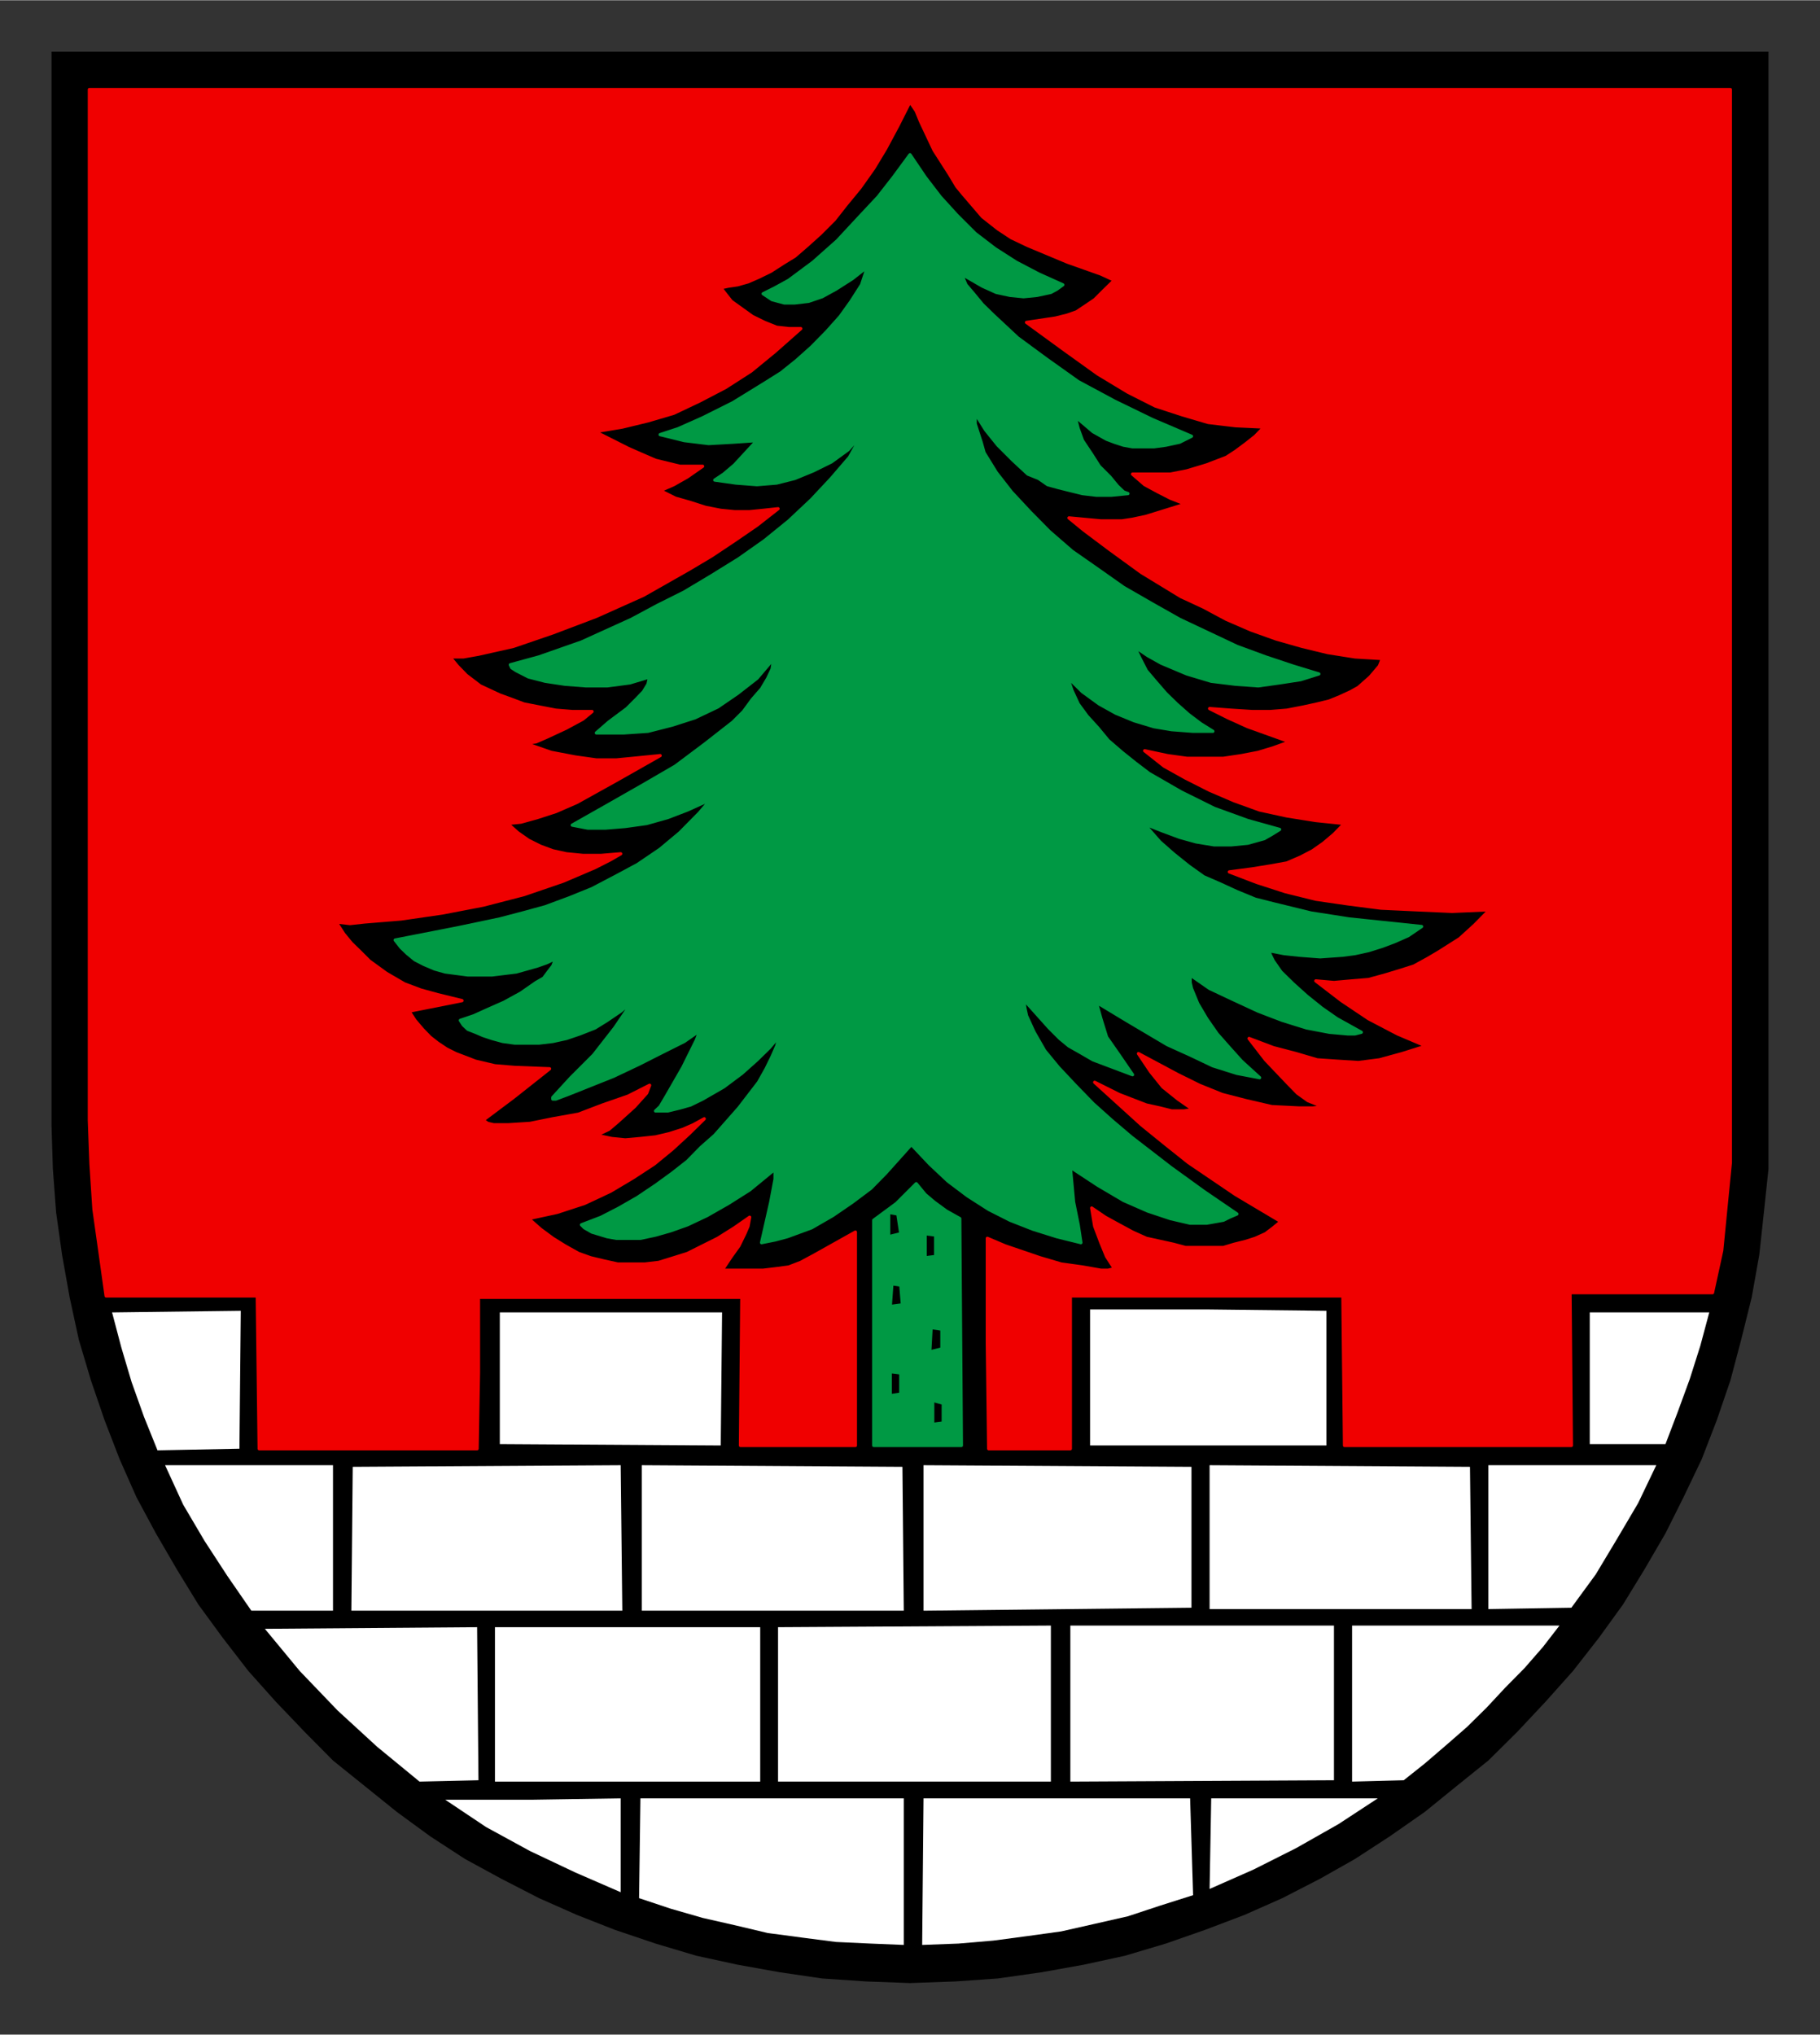 <?xml version="1.0" encoding="UTF-8" standalone="no"?>
<!DOCTYPE svg PUBLIC "-//W3C//DTD SVG 1.0//EN" "http://www.w3.org/TR/2001/REC-SVG-20010904/DTD/svg10.dtd">
<!-- Created with Inkscape (http://www.inkscape.org/) by Marsupilami -->
<svg
   xmlns:svg="http://www.w3.org/2000/svg"
   xmlns="http://www.w3.org/2000/svg"
   version="1.0"
   width="687"
   height="768"
   viewBox="-2.381 -2.381 84.138 94.038"
   id="svg7484">
  <rect x="-2.381" y="-2.381" width="84.138" height="94.038" fill="#333333" stroke="none"/>
  <defs
     id="defs7486">
    <clipPath
       id="clipPath5979">
      <path
         d="M 354.48,310.32 L 418.19,310.32 L 418.19,238.69 L 354.48,238.69 L 354.48,310.32 z"
         id="path5981" />
    </clipPath>
    <clipPath
       id="clipPath5991">
      <path
         d="M 354.48,310.32 L 418.19,310.32 L 418.19,238.69 L 354.48,238.69 L 354.48,310.32 z"
         id="path5993" />
    </clipPath>
  </defs>
  <g
     transform="translate(-335.312,-487.725)"
     id="layer1">
    <g
       transform="matrix(1.25,0,0,1.25,-107.925,189.237)"
       id="g5975">
      <g
         clip-path="url(#clipPath5979)"
         id="g5977">
        <g
           id="g5983">
          <path
             d="M 354.59,238.79 L 418.09,238.79 L 418.09,278.47 L 418.09,278.47 L 418.09,280.1 L 417.92,281.71 L 417.75,283.28 L 417.47,284.85 L 417.08,286.42 L 416.68,287.93 L 416.18,289.39 L 415.62,290.84 L 414.95,292.24 L 414.28,293.58 L 413.5,294.92 L 412.71,296.21 L 411.82,297.44 L 410.86,298.67 L 409.85,299.8 L 408.8,300.92 L 407.73,301.98 L 406.55,302.93 L 405.38,303.88 L 404.09,304.78 L 402.8,305.62 L 401.51,306.35 L 400.11,307.07 L 398.71,307.69 L 397.26,308.24 L 395.8,308.75 L 394.29,309.2 L 392.77,309.53 L 391.21,309.81 L 389.59,310.04 L 388.02,310.15 L 386.34,310.21 L 386.34,310.21 L 384.71,310.15 L 383.09,310.04 L 381.52,309.81 L 379.96,309.53 L 378.44,309.2 L 376.93,308.75 L 375.42,308.24 L 374.02,307.69 L 372.62,307.07 L 371.22,306.35 L 369.88,305.62 L 368.59,304.78 L 367.36,303.88 L 366.18,302.93 L 365,301.98 L 363.95,300.92 L 362.88,299.8 L 361.87,298.67 L 360.92,297.44 L 360.02,296.21 L 359.23,294.92 L 358.45,293.58 L 357.73,292.24 L 357.11,290.84 L 356.55,289.39 L 356.05,287.93 L 355.6,286.42 L 355.26,284.85 L 354.98,283.28 L 354.76,281.71 L 354.64,280.1 L 354.59,278.47 L 354.59,238.79 z"
             id="path5985"
             style="fill:#000000;fill-opacity:1;fill-rule:evenodd;stroke:none" />
        </g>
      </g>
    </g>
    <g
       transform="matrix(1.25,0,0,1.25,-107.925,189.237)"
       id="g5987">
      <g
         clip-path="url(#clipPath5991)"
         id="g5989">
        <path
           d="M 370.33,290.45 L 362.27,290.45 L 362.2,284.8 L 356.61,284.8 L 356.61,284.8 L 356.39,283.23 L 356.16,281.6 L 356.05,279.92 L 355.99,278.3 L 355.99,240.19 L 416.68,240.19 L 416.68,278.3 L 416.68,278.3 L 416.68,279.87 L 416.52,281.49 L 416.36,283.12 L 416.02,284.68 L 410.75,284.68 L 410.75,284.68 L 410.8,290.33 L 402.41,290.33 L 402.41,290.33 L 402.35,284.8 L 392.27,284.8 L 392.27,290.45 L 389.25,290.45 L 389.25,290.45 L 389.2,286.53 L 389.2,282.67 L 389.2,282.67 L 389.86,282.95 L 391.15,283.39 L 391.93,283.62 L 392.72,283.73 L 393.4,283.85 L 393.67,283.85 L 393.9,283.79 L 393.9,283.79 L 393.61,283.34 L 393.4,282.83 L 393.17,282.22 L 393.06,281.55 L 393.06,281.55 L 393.56,281.89 L 394.07,282.17 L 394.57,282.44 L 395.08,282.67 L 395.58,282.78 L 396.08,282.89 L 396.53,283.01 L 397.04,283.01 L 397.48,283.01 L 397.93,283.01 L 398.33,282.89 L 398.77,282.78 L 399.11,282.67 L 399.49,282.5 L 399.78,282.28 L 400.06,282.05 L 400.06,282.05 L 399.22,281.55 L 398.38,281.05 L 397.54,280.48 L 396.64,279.87 L 395.8,279.2 L 394.9,278.47 L 393.17,276.9 L 393.17,276.9 L 394.07,277.35 L 395.08,277.74 L 395.58,277.85 L 396.02,277.96 L 396.47,277.96 L 396.81,277.91 L 396.81,277.91 L 396.25,277.52 L 395.69,277.07 L 395.24,276.51 L 394.79,275.84 L 394.79,275.84 L 396.25,276.62 L 397.04,277.01 L 397.88,277.35 L 398.77,277.58 L 399.72,277.8 L 400.73,277.85 L 401.23,277.85 L 401.74,277.8 L 401.74,277.8 L 401.63,277.8 L 401.46,277.74 L 401.06,277.58 L 400.67,277.3 L 400.28,276.9 L 399.49,276.07 L 398.88,275.28 L 398.88,275.28 L 399.78,275.62 L 400.62,275.84 L 401.4,276.07 L 402.13,276.12 L 402.92,276.17 L 403.7,276.07 L 404.54,275.84 L 405.43,275.56 L 405.43,275.56 L 404.37,275.11 L 403.3,274.55 L 402.3,273.88 L 401.35,273.15 L 401.35,273.15 L 402.02,273.21 L 402.69,273.15 L 403.3,273.1 L 403.92,272.93 L 404.48,272.76 L 404.98,272.6 L 405.49,272.32 L 405.88,272.09 L 406.67,271.59 L 407.23,271.08 L 407.78,270.52 L 407.78,270.52 L 406.39,270.58 L 405.04,270.52 L 403.76,270.46 L 402.52,270.3 L 401.35,270.13 L 400.22,269.85 L 399.17,269.51 L 398.15,269.12 L 398.15,269.12 L 398.99,269.01 L 399.67,268.9 L 400.28,268.79 L 400.79,268.57 L 401.23,268.34 L 401.63,268.06 L 402.02,267.73 L 402.41,267.33 L 402.41,267.33 L 401.35,267.22 L 400.28,267.05 L 399.27,266.83 L 398.33,266.49 L 397.42,266.1 L 396.53,265.65 L 395.74,265.21 L 395.02,264.64 L 395.02,264.64 L 395.86,264.82 L 396.58,264.92 L 397.31,264.92 L 397.93,264.92 L 398.6,264.82 L 399.22,264.7 L 399.78,264.53 L 400.39,264.31 L 400.39,264.31 L 399.61,264.03 L 398.83,263.75 L 398.1,263.42 L 397.42,263.08 L 397.42,263.08 L 398.21,263.14 L 398.99,263.19 L 399.67,263.19 L 400.28,263.14 L 400.9,263.02 L 401.4,262.91 L 401.85,262.8 L 402.24,262.64 L 402.63,262.46 L 402.92,262.3 L 403.36,261.91 L 403.7,261.51 L 403.81,261.23 L 403.81,261.23 L 402.8,261.17 L 401.79,261.01 L 400.84,260.78 L 399.89,260.51 L 398.94,260.17 L 398.04,259.78 L 397.2,259.33 L 396.36,258.94 L 394.9,258.05 L 393.73,257.2 L 392.77,256.48 L 392.22,256.03 L 392.22,256.03 L 393.4,256.14 L 393.79,256.14 L 394.18,256.14 L 394.18,256.14 L 394.57,256.08 L 395.08,255.97 L 396.53,255.52 L 396.53,255.52 L 395.97,255.3 L 395.52,255.07 L 395.02,254.8 L 394.57,254.41 L 394.57,254.41 L 395.36,254.41 L 395.97,254.41 L 396.58,254.29 L 397.31,254.07 L 398.04,253.79 L 398.38,253.57 L 398.77,253.28 L 399.11,253.01 L 399.44,252.67 L 399.44,252.67 L 398.38,252.62 L 397.37,252.5 L 396.42,252.22 L 395.41,251.89 L 394.4,251.38 L 393.29,250.71 L 392.05,249.82 L 390.65,248.8 L 390.65,248.8 L 391.72,248.64 L 392.16,248.53 L 392.5,248.41 L 392.83,248.19 L 393.17,247.96 L 393.5,247.63 L 393.9,247.24 L 393.9,247.24 L 393.4,247.01 L 392.16,246.57 L 390.7,245.96 L 390.09,245.67 L 389.59,245.34 L 389.59,245.34 L 389.02,244.89 L 389.02,244.89 L 388.3,244.05 L 388.3,244.05 L 388.07,243.77 L 388.07,243.77 L 387.8,243.32 L 387.8,243.32 L 387.23,242.43 L 387.23,242.43 L 386.73,241.37 L 386.73,241.37 L 386.57,240.98 L 386.34,240.64 L 386.34,240.64 L 385.89,241.53 L 385.44,242.37 L 385,243.1 L 384.49,243.82 L 383.98,244.44 L 383.54,245 L 383.03,245.51 L 382.53,245.96 L 382.08,246.35 L 381.64,246.62 L 381.19,246.91 L 380.74,247.13 L 380.35,247.3 L 379.96,247.41 L 379.62,247.46 L 379.34,247.52 L 379.34,247.52 L 379.51,247.74 L 379.73,248.02 L 380.12,248.3 L 380.51,248.58 L 380.96,248.8 L 381.41,248.98 L 381.86,249.03 L 382.3,249.03 L 382.3,249.03 L 381.35,249.87 L 380.46,250.6 L 379.51,251.21 L 378.55,251.71 L 377.6,252.16 L 376.65,252.44 L 375.7,252.67 L 374.69,252.84 L 374.69,252.84 L 375.92,253.46 L 376.42,253.68 L 376.93,253.9 L 377.38,254.01 L 377.83,254.12 L 378.28,254.12 L 378.67,254.12 L 378.67,254.12 L 378.11,254.51 L 377.6,254.8 L 377.1,255.02 L 377.1,255.02 L 377.66,255.3 L 378.22,255.46 L 378.78,255.64 L 379.34,255.75 L 379.85,255.8 L 380.41,255.8 L 380.91,255.75 L 381.46,255.69 L 381.46,255.69 L 380.68,256.3 L 379.85,256.87 L 379.01,257.43 L 378.17,257.93 L 376.48,258.89 L 374.74,259.67 L 373.13,260.28 L 371.67,260.78 L 370.38,261.07 L 369.82,261.17 L 369.32,261.17 L 369.32,261.17 L 369.6,261.51 L 369.93,261.85 L 370.44,262.24 L 371.17,262.58 L 371.61,262.74 L 372.06,262.91 L 372.62,263.02 L 373.24,263.14 L 373.85,263.19 L 374.58,263.19 L 374.58,263.19 L 374.24,263.47 L 373.63,263.8 L 372.9,264.14 L 372.51,264.31 L 372.12,264.37 L 372.12,264.37 L 373.07,264.7 L 373.96,264.87 L 374.74,264.98 L 375.48,264.98 L 376.1,264.92 L 376.6,264.87 L 377.1,264.82 L 377.1,264.82 L 375.53,265.71 L 374.02,266.55 L 373.24,266.89 L 372.56,267.11 L 371.95,267.28 L 371.45,267.33 L 371.45,267.33 L 371.83,267.67 L 372.23,267.95 L 372.67,268.17 L 373.13,268.34 L 373.63,268.45 L 374.24,268.51 L 374.92,268.51 L 375.64,268.45 L 375.64,268.45 L 375.26,268.67 L 374.69,268.96 L 373.52,269.46 L 372.06,269.96 L 370.55,270.35 L 369.04,270.64 L 367.52,270.86 L 366.18,270.97 L 365.63,271.03 L 365.11,270.97 L 365.11,270.97 L 365.4,271.42 L 365.68,271.76 L 366.02,272.09 L 366.35,272.42 L 366.97,272.87 L 367.64,273.26 L 368.25,273.49 L 368.87,273.66 L 369.77,273.88 L 369.77,273.88 L 367.81,274.27 L 367.81,274.27 L 368.03,274.61 L 368.31,274.94 L 368.59,275.23 L 368.87,275.45 L 369.2,275.67 L 369.54,275.84 L 370.27,276.12 L 370.99,276.29 L 371.72,276.35 L 373.01,276.4 L 373.01,276.4 L 371.67,277.46 L 370.55,278.3 L 370.55,278.3 L 370.72,278.42 L 370.94,278.47 L 371.5,278.47 L 372.29,278.42 L 373.13,278.25 L 374.08,278.08 L 374.97,277.74 L 375.92,277.41 L 376.71,277.01 L 376.71,277.01 L 376.6,277.3 L 376.15,277.8 L 375.53,278.36 L 375.2,278.64 L 374.74,278.86 L 374.74,278.86 L 375.31,278.98 L 375.81,279.03 L 376.37,278.98 L 376.93,278.92 L 377.44,278.8 L 377.94,278.64 L 378.33,278.47 L 378.73,278.25 L 378.73,278.25 L 378.17,278.8 L 377.55,279.37 L 376.88,279.92 L 376.1,280.43 L 375.26,280.93 L 374.3,281.38 L 373.29,281.71 L 372.23,281.94 L 372.23,281.94 L 372.67,282.33 L 373.13,282.67 L 373.58,282.95 L 374.08,283.23 L 374.53,283.39 L 375.03,283.51 L 375.53,283.62 L 376.04,283.62 L 376.54,283.62 L 377.05,283.56 L 377.6,283.39 L 378.11,283.23 L 378.67,282.95 L 379.23,282.67 L 379.85,282.28 L 380.41,281.89 L 380.41,281.89 L 380.35,282.22 L 380.23,282.5 L 380.01,282.95 L 379.73,283.34 L 379.39,283.85 L 379.39,283.85 L 380.91,283.85 L 381.41,283.79 L 381.86,283.73 L 381.86,283.73 L 382.3,283.56 L 382.82,283.28 L 384.32,282.44 L 384.32,290.33 L 384.32,290.33 L 380.07,290.33 L 380.07,290.33 L 380.12,284.85 L 370.38,284.85 L 370.38,284.85 L 370.38,287.65 L 370.33,290.45 L 370.33,290.45 z"
           id="path5995"
           style="fill:#f00000;fill-opacity:1;fill-rule:evenodd;stroke:#f00000;stroke-width:0.12;stroke-linecap:round;stroke-linejoin:round;stroke-miterlimit:10;stroke-dasharray:none;stroke-opacity:1" />
        <path
           d="M 376.32,307.07 L 376.37,303.38 L 376.37,303.38 L 386.11,303.38 L 386.11,308.8 L 386.11,308.8 L 384.89,308.75 L 383.6,308.69 L 382.36,308.53 L 381.08,308.36 L 379.9,308.08 L 378.67,307.8 L 377.49,307.46 L 376.32,307.07 L 376.32,307.07 z"
           id="path5997"
           style="fill:#ffffff;fill-opacity:1;fill-rule:evenodd;stroke:none" />
        <path
           d="M 386.79,308.8 L 386.84,303.38 L 386.84,303.38 L 396.7,303.38 L 396.81,306.96 L 396.81,306.96 L 395.58,307.35 L 394.4,307.74 L 393.17,308.02 L 391.93,308.3 L 390.7,308.47 L 389.42,308.64 L 388.13,308.75 L 386.79,308.8 L 386.79,308.8 z"
           id="path5999"
           style="fill:#ffffff;fill-opacity:1;fill-rule:evenodd;stroke:none" />
        <path
           d="M 375.64,303.38 L 375.64,303.38 L 375.64,306.85 L 375.64,306.85 L 373.96,306.12 L 372.29,305.33 L 370.66,304.44 L 369.15,303.43 L 369.15,303.43 L 372.4,303.43 L 375.64,303.38 L 375.64,303.38 z"
           id="path6001"
           style="fill:#ffffff;fill-opacity:1;fill-rule:evenodd;stroke:none" />
        <path
           d="M 397.42,306.73 L 397.48,303.38 L 397.48,303.38 L 403.64,303.38 L 403.64,303.38 L 402.19,304.33 L 400.62,305.22 L 399.05,306.01 L 397.42,306.73 L 397.42,306.73 z"
           id="path6003"
           style="fill:#ffffff;fill-opacity:1;fill-rule:evenodd;stroke:none" />
        <path
           d="M 362.48,297.11 L 370.33,297.05 L 370.38,302.71 L 368.2,302.76 L 368.2,302.76 L 366.63,301.47 L 365.17,300.13 L 363.77,298.67 L 362.48,297.11 L 362.48,297.11 z"
           id="path6005"
           style="fill:#ffffff;fill-opacity:1;fill-rule:evenodd;stroke:none" />
        <path
           d="M 370.99,302.76 L 370.99,302.76 L 380.8,302.76 L 380.8,302.76 L 380.8,297.05 L 370.99,297.05 L 370.99,297.05 L 370.99,302.76 L 370.99,302.76 z"
           id="path6007"
           style="fill:#ffffff;fill-opacity:1;fill-rule:evenodd;stroke:none" />
        <path
           d="M 381.46,302.76 L 381.46,302.76 L 391.55,302.76 L 391.55,302.76 L 391.55,296.99 L 381.46,297.05 L 381.46,297.05 L 381.46,302.76 L 381.46,302.76 z"
           id="path6009"
           style="fill:#ffffff;fill-opacity:1;fill-rule:evenodd;stroke:none" />
        <path
           d="M 392.27,302.76 L 402.02,302.71 L 402.02,302.71 L 402.02,296.99 L 392.27,296.99 L 392.27,296.99 L 392.27,302.76 L 392.27,302.76 z"
           id="path6011"
           style="fill:#ffffff;fill-opacity:1;fill-rule:evenodd;stroke:none" />
        <path
           d="M 402.69,302.76 L 402.69,302.76 L 402.69,296.99 L 410.36,296.99 L 410.36,296.99 L 409.75,297.78 L 409.07,298.56 L 408.35,299.29 L 407.67,300.02 L 406.94,300.74 L 406.16,301.42 L 405.38,302.09 L 404.6,302.71 L 402.69,302.76 z"
           id="path6013"
           style="fill:#ffffff;fill-opacity:1;fill-rule:evenodd;stroke:none" />
        <path
           d="M 358.79,291.06 L 365,291.06 L 365,291.06 L 365,296.44 L 361.98,296.44 L 361.98,296.44 L 361.09,295.15 L 360.25,293.86 L 359.46,292.52 L 358.79,291.06 L 358.79,291.06 z"
           id="path6015"
           style="fill:#ffffff;fill-opacity:1;fill-rule:evenodd;stroke:none" />
        <path
           d="M 365.68,296.44 L 375.7,296.44 L 375.7,296.44 L 375.64,291.06 L 375.64,291.06 L 365.73,291.12 L 365.73,291.12 L 365.68,296.44 L 365.68,296.44 z"
           id="path6017"
           style="fill:#ffffff;fill-opacity:1;fill-rule:evenodd;stroke:none" />
        <path
           d="M 376.42,296.44 L 376.42,296.44 L 386.11,296.44 L 386.11,296.44 L 386.06,291.12 L 386.06,291.12 L 376.42,291.06 L 376.42,291.06 L 376.42,296.44 L 376.42,296.44 z"
           id="path6019"
           style="fill:#ffffff;fill-opacity:1;fill-rule:evenodd;stroke:none" />
        <path
           d="M 386.84,296.44 L 386.84,296.44 L 396.75,296.33 L 396.75,296.33 L 396.75,291.12 L 396.75,291.12 L 386.84,291.06 L 386.84,291.06 L 386.84,296.44 L 386.84,296.44 z"
           id="path6021"
           style="fill:#ffffff;fill-opacity:1;fill-rule:evenodd;stroke:none" />
        <path
           d="M 397.42,296.38 L 407.11,296.38 L 407.11,296.38 L 407.05,291.12 L 407.05,291.12 L 397.42,291.06 L 397.42,296.38 z"
           id="path6023"
           style="fill:#ffffff;fill-opacity:1;fill-rule:evenodd;stroke:none" />
        <path
           d="M 407.73,296.38 L 407.73,296.38 L 407.73,291.06 L 413.94,291.06 L 413.94,291.06 L 413.27,292.46 L 412.48,293.8 L 411.7,295.1 L 410.8,296.33 L 407.73,296.38 z"
           id="path6025"
           style="fill:#ffffff;fill-opacity:1;fill-rule:evenodd;stroke:none" />
        <path
           d="M 356.83,285.41 L 356.83,285.41 L 361.59,285.35 L 361.54,290.45 L 358.51,290.51 L 358.51,290.51 L 358.01,289.27 L 357.55,287.98 L 357.17,286.7 L 356.83,285.41 L 356.83,285.41 z"
           id="path6027"
           style="fill:#ffffff;fill-opacity:1;fill-rule:evenodd;stroke:none" />
        <path
           d="M 379.34,290.33 L 379.34,290.33 L 379.39,285.41 L 379.39,285.41 L 371.17,285.41 L 371.17,285.41 L 371.17,290.28 L 371.17,290.28 L 379.34,290.33 L 379.34,290.33 z"
           id="path6029"
           style="fill:#ffffff;fill-opacity:1;fill-rule:evenodd;stroke:none" />
        <path
           d="M 401.74,290.33 L 401.74,290.33 L 401.74,285.35 L 401.74,285.35 L 397.37,285.3 L 393,285.3 L 393,285.3 L 393,290.33 L 393,290.33 L 397.37,290.33 L 401.74,290.33 L 401.74,290.33 z"
           id="path6031"
           style="fill:#ffffff;fill-opacity:1;fill-rule:evenodd;stroke:none" />
        <path
           d="M 414.28,290.28 L 411.48,290.28 L 411.48,290.28 L 411.48,285.41 L 415.9,285.41 L 415.9,285.41 L 415.57,286.64 L 415.18,287.87 L 414.73,289.1 L 414.28,290.28 L 414.28,290.28 z"
           id="path6033"
           style="fill:#ffffff;fill-opacity:1;fill-rule:evenodd;stroke:none" />
        <path
           d="M 387.18,289.55 L 387.18,289.55 L 387.57,289.5 L 387.57,288.77 L 387.18,288.66 L 387.18,289.55 z M 385.61,288.49 L 385.61,288.49 L 386,288.43 L 386,287.65 L 385.61,287.6 L 385.61,288.49 z M 387.07,286.87 L 387.07,286.87 L 387.52,286.76 L 387.52,286.03 L 387.12,285.97 L 387.07,286.87 z M 386.9,283.39 L 386.9,283.39 L 387.29,283.34 L 387.29,282.55 L 386.9,282.5 L 386.9,283.39 z M 385.61,285.19 L 385.61,285.19 L 386.06,285.13 L 386,284.4 L 385.67,284.35 L 385.61,285.19 z M 385.55,282.61 L 385.55,282.61 L 386,282.5 L 385.89,281.77 L 385.55,281.71 L 385.55,282.61 z M 388.24,290.33 L 385,290.33 L 385,282 L 385,282 L 385.84,281.38 L 386.57,280.65 L 386.57,280.65 L 386.9,281.05 L 387.23,281.33 L 387.68,281.66 L 388.18,281.94 L 388.18,281.94 L 388.24,290.33 L 388.24,290.33 z"
           id="path6035"
           style="fill:#009944;fill-opacity:1;fill-rule:evenodd;stroke:#009944;stroke-width:0.12;stroke-linecap:round;stroke-linejoin:round;stroke-miterlimit:10;stroke-dasharray:none;stroke-opacity:1" />
        <path
           d="M 380.85,282.83 L 380.85,282.83 L 381.35,282.73 L 381.8,282.61 L 382.7,282.28 L 383.48,281.83 L 384.21,281.33 L 384.89,280.82 L 385.44,280.26 L 386.39,279.2 L 386.39,279.2 L 387.07,279.92 L 387.74,280.55 L 388.47,281.1 L 389.25,281.6 L 390.04,282 L 390.88,282.33 L 391.77,282.61 L 392.66,282.83 L 392.66,282.83 L 392.56,282.17 L 392.39,281.33 L 392.27,280.04 L 392.27,280.04 L 393.29,280.71 L 394.24,281.27 L 395.13,281.66 L 395.97,281.94 L 396.7,282.11 L 397.31,282.11 L 397.65,282.05 L 397.93,282 L 398.15,281.89 L 398.43,281.77 L 398.43,281.77 L 397.2,280.93 L 395.97,280.04 L 394.52,278.92 L 393.79,278.3 L 393.11,277.69 L 392.45,277.01 L 391.83,276.35 L 391.32,275.73 L 390.93,275.05 L 390.65,274.44 L 390.59,274.16 L 390.54,273.83 L 390.54,273.83 L 391.49,274.89 L 391.88,275.28 L 392.22,275.56 L 392.61,275.78 L 393.11,276.07 L 394.57,276.62 L 394.57,276.62 L 394.07,275.89 L 393.61,275.23 L 393.4,274.55 L 393.23,273.94 L 393.23,273.94 L 394.34,274.61 L 395.86,275.51 L 396.7,275.89 L 397.54,276.29 L 398.43,276.57 L 399.27,276.73 L 399.27,276.73 L 398.6,276.12 L 398.15,275.62 L 397.7,275.11 L 397.31,274.55 L 396.98,273.99 L 396.75,273.43 L 396.7,273.21 L 396.7,272.93 L 396.7,272.93 L 397.42,273.43 L 398.27,273.83 L 399.22,274.27 L 400.11,274.61 L 401.01,274.89 L 401.85,275.05 L 402.52,275.11 L 402.8,275.11 L 403.03,275.05 L 403.03,275.05 L 402.13,274.55 L 401.57,274.16 L 401.01,273.71 L 400.51,273.26 L 400.06,272.82 L 399.78,272.42 L 399.67,272.2 L 399.61,272.03 L 399.61,272.03 L 400.17,272.14 L 400.73,272.2 L 401.51,272.26 L 402.35,272.2 L 402.8,272.14 L 403.3,272.03 L 403.81,271.87 L 404.26,271.7 L 404.76,271.48 L 405.26,271.14 L 405.26,271.14 L 402.58,270.86 L 401.17,270.64 L 399.78,270.3 L 399.11,270.13 L 398.43,269.85 L 397.82,269.57 L 397.2,269.3 L 396.64,268.9 L 396.08,268.45 L 395.58,268.01 L 395.08,267.44 L 395.13,267.39 L 395.13,267.39 L 395.69,267.61 L 396.31,267.84 L 396.92,268.01 L 397.59,268.12 L 398.21,268.12 L 398.83,268.06 L 399.44,267.89 L 399.72,267.73 L 400.01,267.55 L 400.01,267.55 L 398.83,267.22 L 397.59,266.77 L 396.36,266.16 L 395.18,265.48 L 394.68,265.1 L 394.18,264.7 L 393.67,264.26 L 393.29,263.8 L 392.89,263.36 L 392.56,262.91 L 392.33,262.41 L 392.16,261.91 L 392.16,261.91 L 392.72,262.46 L 393.34,262.91 L 393.95,263.25 L 394.63,263.53 L 395.36,263.75 L 396.02,263.86 L 396.81,263.92 L 397.54,263.92 L 397.54,263.92 L 397.09,263.64 L 396.64,263.3 L 396.2,262.91 L 395.8,262.52 L 395.41,262.07 L 395.08,261.68 L 394.85,261.23 L 394.63,260.78 L 394.63,260.78 L 395.13,261.12 L 395.63,261.4 L 396.58,261.8 L 397.48,262.07 L 398.38,262.18 L 399.22,262.24 L 400.01,262.13 L 400.79,262.01 L 401.46,261.8 L 401.46,261.8 L 400.51,261.51 L 399.49,261.17 L 398.43,260.78 L 397.37,260.28 L 396.31,259.78 L 395.3,259.21 L 394.24,258.6 L 393.29,257.93 L 392.33,257.26 L 391.49,256.53 L 390.77,255.8 L 390.09,255.07 L 389.53,254.35 L 389.08,253.62 L 388.97,253.23 L 388.86,252.89 L 388.75,252.55 L 388.75,252.16 L 388.75,252.16 L 389.14,252.78 L 389.59,253.34 L 390.15,253.9 L 390.7,254.41 L 391.1,254.57 L 391.43,254.8 L 391.83,254.91 L 392.27,255.02 L 392.72,255.13 L 393.23,255.19 L 393.79,255.19 L 394.4,255.13 L 394.4,255.13 L 394.24,255.07 L 394.01,254.85 L 393.73,254.51 L 393.34,254.12 L 393.06,253.68 L 392.72,253.17 L 392.56,252.73 L 392.5,252.5 L 392.45,252.28 L 392.45,252.28 L 392.77,252.55 L 393.11,252.84 L 393.61,253.12 L 393.9,253.23 L 394.24,253.34 L 394.57,253.4 L 394.96,253.4 L 395.36,253.4 L 395.8,253.34 L 396.31,253.23 L 396.75,253.01 L 396.75,253.01 L 395.3,252.39 L 393.9,251.71 L 392.56,250.99 L 391.38,250.15 L 390.32,249.37 L 389.42,248.53 L 389.02,248.14 L 388.69,247.74 L 388.41,247.41 L 388.24,247.01 L 388.24,247.01 L 388.64,247.24 L 389.02,247.46 L 389.53,247.69 L 390.04,247.8 L 390.54,247.85 L 391.04,247.8 L 391.55,247.69 L 391.77,247.57 L 391.99,247.41 L 391.99,247.41 L 391.1,247.01 L 390.26,246.57 L 389.48,246.07 L 388.75,245.51 L 388.07,244.83 L 387.46,244.16 L 386.9,243.43 L 386.34,242.6 L 386.34,242.6 L 385.73,243.43 L 385.16,244.16 L 384.43,244.94 L 383.65,245.78 L 382.76,246.57 L 381.86,247.24 L 381.35,247.52 L 380.91,247.74 L 380.91,247.74 L 381.24,247.96 L 381.69,248.08 L 382.08,248.08 L 382.59,248.02 L 383.09,247.85 L 383.6,247.57 L 384.21,247.18 L 384.77,246.74 L 384.77,246.74 L 384.55,247.41 L 384.16,248.02 L 383.76,248.58 L 383.26,249.14 L 382.7,249.71 L 382.14,250.21 L 381.58,250.66 L 380.96,251.05 L 379.79,251.77 L 378.67,252.33 L 377.77,252.73 L 377.1,252.95 L 377.1,252.95 L 377.55,253.06 L 377.99,253.17 L 378.89,253.28 L 379.79,253.23 L 380.68,253.17 L 380.68,253.17 L 379.85,254.07 L 379.45,254.41 L 379.12,254.63 L 379.12,254.63 L 379.9,254.74 L 380.68,254.8 L 381.41,254.74 L 382.08,254.57 L 382.76,254.29 L 383.43,253.96 L 384.05,253.51 L 384.6,252.89 L 384.6,252.89 L 384.1,253.79 L 383.43,254.57 L 382.7,255.35 L 381.86,256.14 L 380.96,256.87 L 380.01,257.54 L 379.01,258.16 L 377.99,258.77 L 376.99,259.27 L 376.04,259.78 L 374.19,260.62 L 372.62,261.17 L 371.56,261.46 L 371.56,261.46 L 371.61,261.57 L 371.78,261.68 L 372.23,261.91 L 372.85,262.07 L 373.58,262.18 L 374.36,262.24 L 375.14,262.24 L 375.98,262.13 L 376.71,261.91 L 376.71,261.91 L 376.65,262.18 L 376.48,262.46 L 376.21,262.74 L 375.87,263.08 L 375.2,263.58 L 374.74,263.98 L 374.74,263.98 L 375.76,263.98 L 376.65,263.92 L 377.55,263.69 L 378.39,263.42 L 379.23,263.02 L 379.96,262.52 L 380.68,261.96 L 381.3,261.23 L 381.3,261.23 L 381.24,261.62 L 381.08,261.96 L 380.85,262.35 L 380.51,262.74 L 380.18,263.19 L 379.79,263.58 L 378.78,264.37 L 377.66,265.21 L 376.42,265.93 L 375.14,266.66 L 373.85,267.39 L 373.85,267.39 L 374.42,267.5 L 375.08,267.5 L 375.81,267.44 L 376.6,267.33 L 377.38,267.11 L 378.11,266.83 L 378.73,266.55 L 379.17,266.21 L 379.17,266.21 L 378.55,266.94 L 377.83,267.67 L 377.1,268.28 L 376.26,268.85 L 375.42,269.3 L 374.58,269.74 L 373.74,270.08 L 372.85,270.41 L 372.01,270.64 L 371.17,270.86 L 369.6,271.19 L 367.3,271.64 L 367.3,271.64 L 367.52,271.92 L 367.75,272.14 L 368.03,272.37 L 368.36,272.54 L 368.76,272.71 L 369.15,272.82 L 369.99,272.93 L 370.88,272.93 L 371.78,272.82 L 372.56,272.6 L 372.9,272.48 L 373.24,272.32 L 373.24,272.32 L 373.13,272.6 L 372.96,272.82 L 372.79,273.05 L 372.51,273.21 L 371.95,273.6 L 371.33,273.94 L 370.72,274.21 L 370.21,274.44 L 369.71,274.61 L 369.71,274.61 L 369.82,274.78 L 369.99,274.94 L 370.27,275.05 L 370.55,275.17 L 370.88,275.28 L 371.28,275.39 L 371.72,275.45 L 372.17,275.45 L 372.62,275.45 L 373.13,275.39 L 373.63,275.28 L 374.13,275.11 L 374.69,274.89 L 375.14,274.61 L 375.64,274.27 L 376.1,273.88 L 376.1,273.88 L 375.76,274.39 L 375.42,274.89 L 374.64,275.89 L 373.8,276.73 L 373.13,277.46 L 373.13,277.46 L 373.13,277.52 L 373.24,277.52 L 373.69,277.35 L 375.37,276.68 L 376.32,276.23 L 377.21,275.78 L 377.99,275.39 L 378.55,275 L 378.55,275 L 378.55,275 L 378.55,275.05 L 378.44,275.34 L 377.94,276.35 L 377.33,277.41 L 377.1,277.8 L 376.93,277.96 L 376.93,277.96 L 377.38,277.96 L 377.83,277.85 L 378.22,277.74 L 378.67,277.52 L 379.45,277.07 L 380.12,276.57 L 380.68,276.07 L 381.14,275.62 L 381.52,275.17 L 381.52,275.17 L 381.41,275.56 L 381.24,275.95 L 381.02,276.4 L 380.74,276.9 L 380.01,277.85 L 379.12,278.86 L 378.61,279.31 L 378.11,279.82 L 377.55,280.26 L 376.93,280.71 L 376.26,281.16 L 375.58,281.55 L 374.92,281.89 L 374.19,282.17 L 374.19,282.17 L 374.3,282.28 L 374.58,282.44 L 375.14,282.61 L 375.48,282.67 L 375.92,282.67 L 376.37,282.67 L 376.93,282.55 L 377.49,282.39 L 378.11,282.17 L 378.83,281.83 L 379.62,281.38 L 380.41,280.88 L 381.3,280.15 L 381.3,280.15 L 381.35,280.15 L 381.35,280.21 L 381.35,280.48 L 381.19,281.33 L 380.85,282.83 L 380.85,282.83 z"
           id="path6037"
           style="fill:#009944;fill-opacity:1;fill-rule:evenodd;stroke:#009944;stroke-width:0.12;stroke-linecap:round;stroke-linejoin:round;stroke-miterlimit:10;stroke-dasharray:none;stroke-opacity:1" />
      </g>
    </g>
  </g>
</svg>
<!-- version: 20080810, original size: 79.375 89.275002, border: 3% -->
